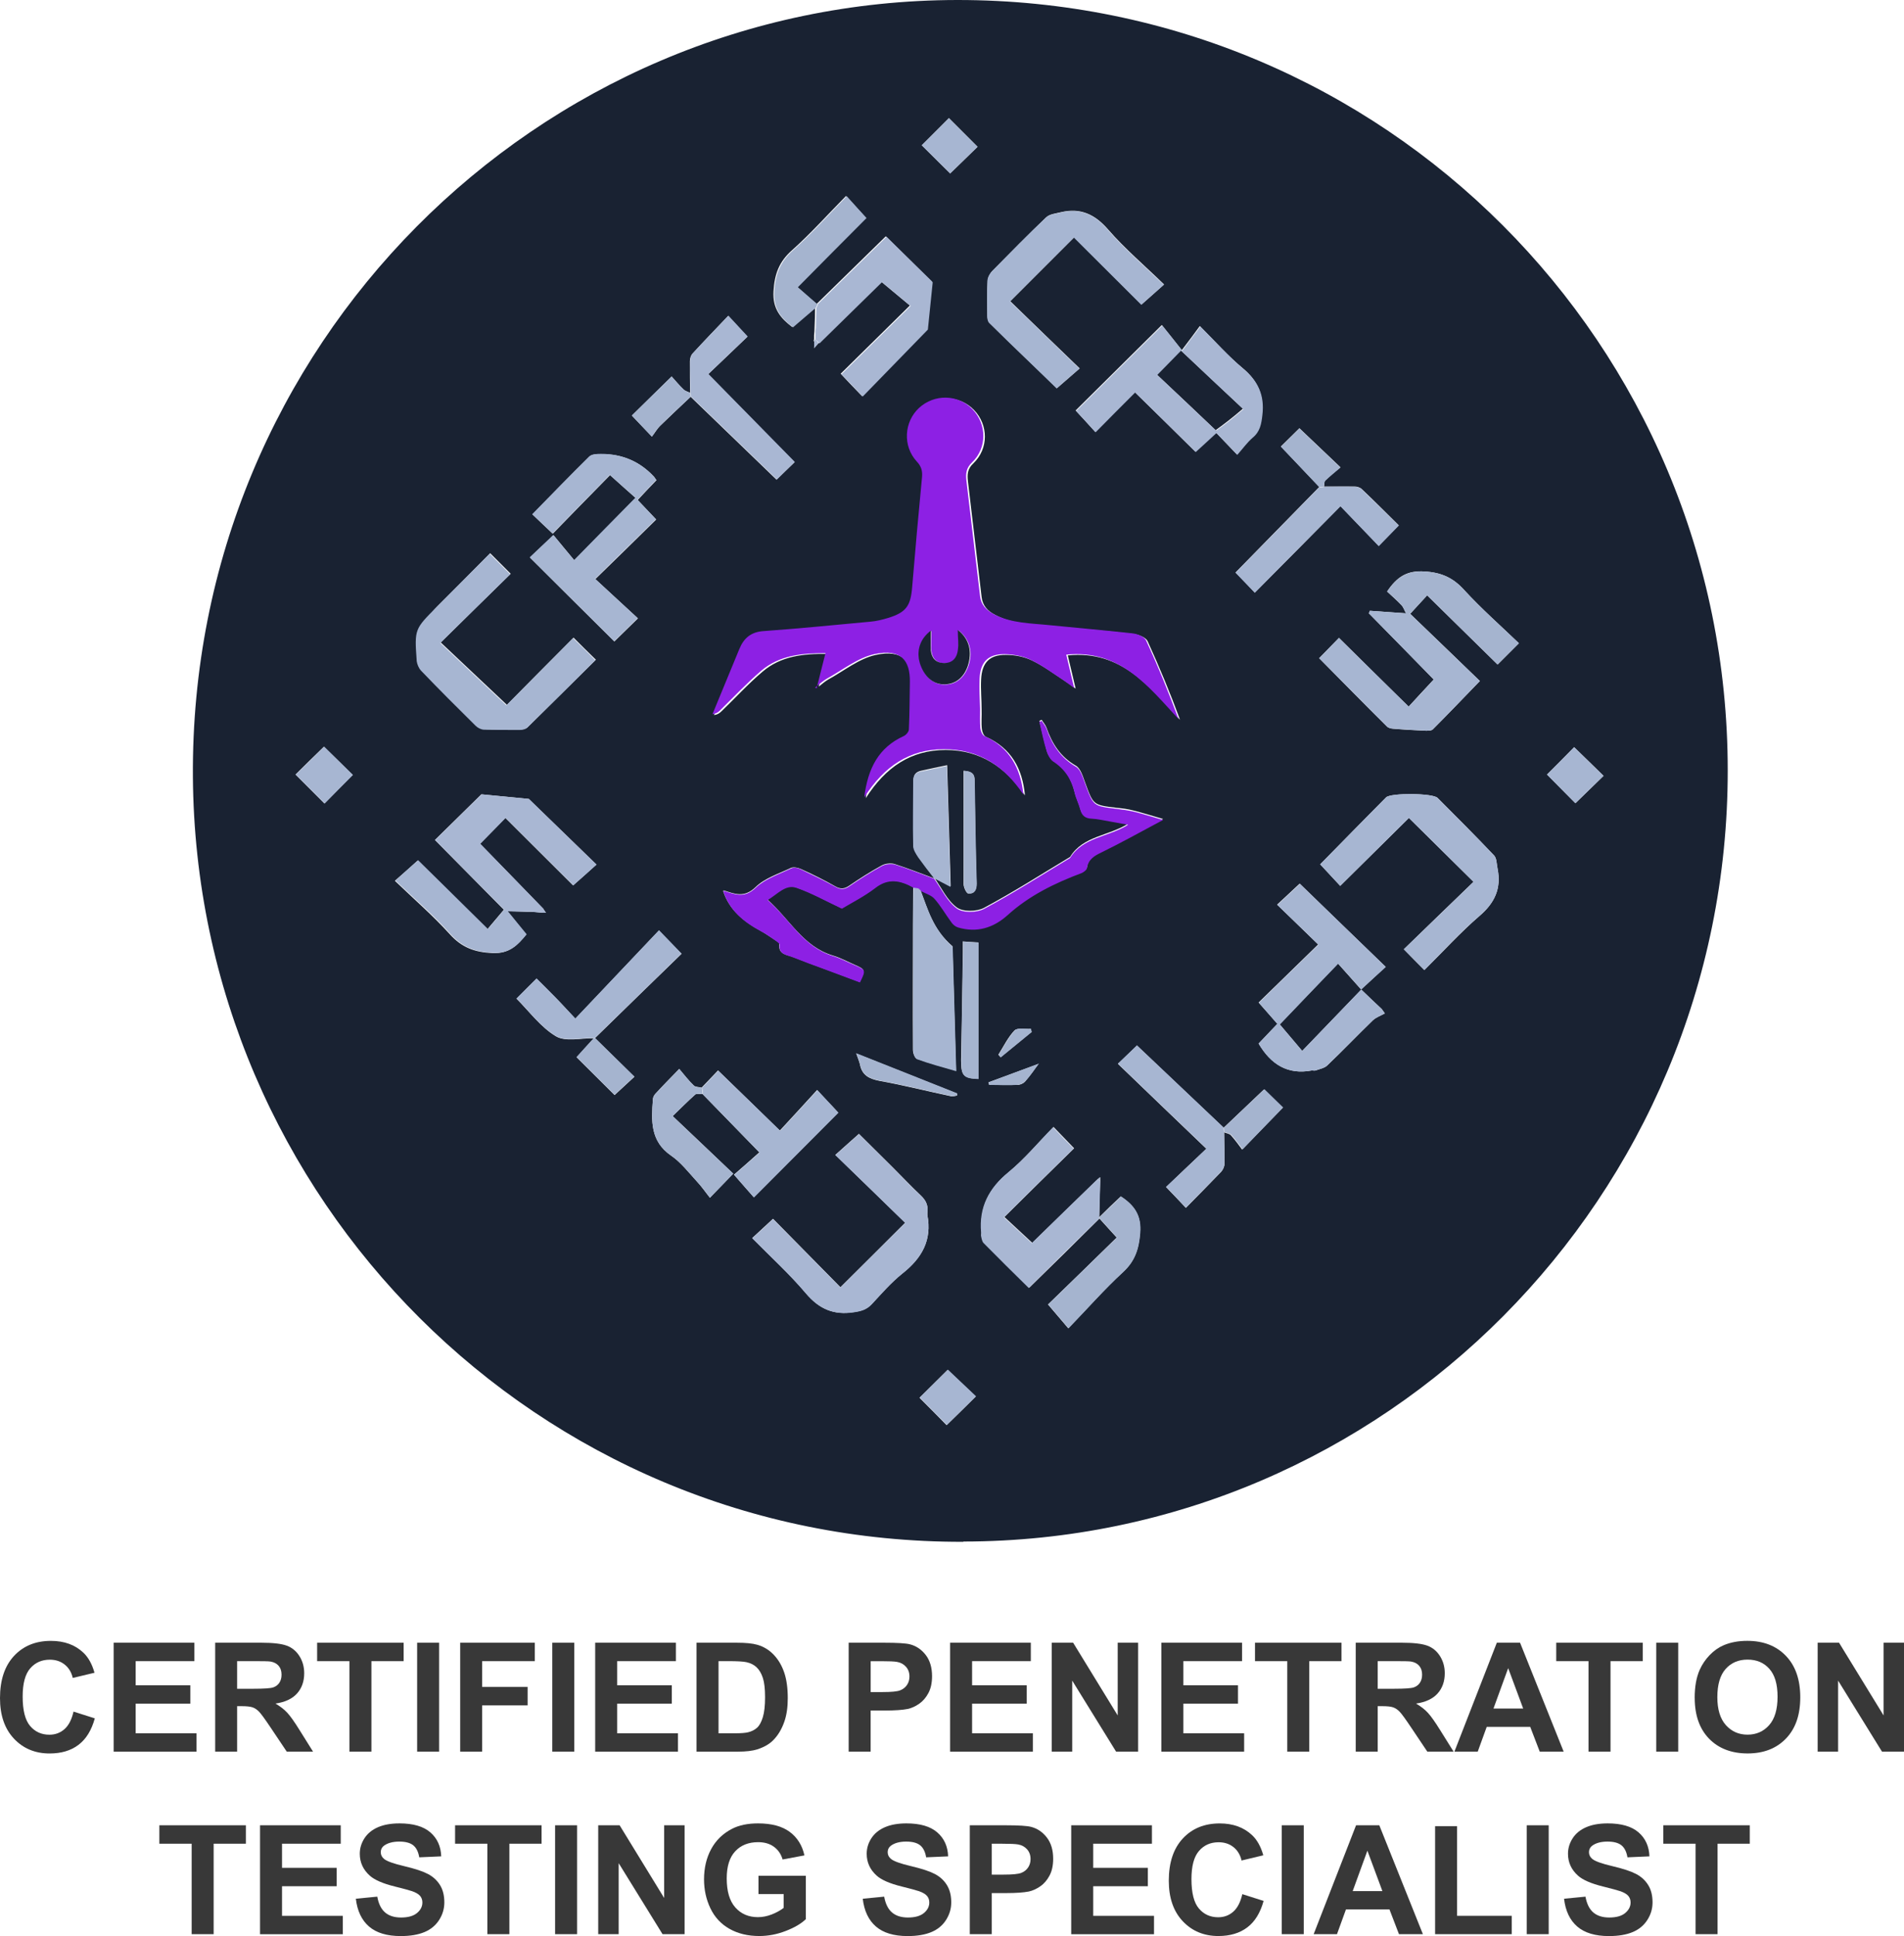 <?xml version="1.0" encoding="UTF-8"?>
<svg id="Layer_1" xmlns="http://www.w3.org/2000/svg" viewBox="0 0 751.26 763.62">
  <defs>
    <style>
      .cls-1 {
        fill: #8d20e4;
      }

      .cls-2 {
        fill: #a7b6d2;
      }

      .cls-3 {
        fill: #383838;
      }

      .cls-4 {
        fill: #a9b7d3;
      }

      .cls-5 {
        fill: #a5b4cf;
      }

      .cls-6 {
        fill: #192232;
      }
    </style>
  </defs>
  <g>
    <path class="cls-6" d="M380.11,608.1c-167.8.5-302.8-135.2-304-301.7C74.91,136.2,212.01.2,377.71,0c168.4-.1,304,135.6,304,303.9s-135.5,304-301.6,304.1v.1ZM321.31,134.6c0,.7,0,1.3-.1,2.7.9-1,1.4-1.5,1.8-2,8.6-8.3,17.1-16.7,24.7-24.2,3.8,3.2,7.3,6.1,11.3,9.4-9.5,9.4-18.6,18.3-27.3,26.9,2.7,2.9,5.3,5.6,8.4,8.8,8.6-8.8,17.2-17.6,25.7-26.4.7-6.2,1.3-12.4,1.9-18.6,0,0-.1-.2-.2-.3-6.1-6-12.1-11.9-18-17.7-9.2,9-18.2,17.8-27.3,26.7-2.5-2.1-4.9-4.3-7.7-6.7,9.4-9.5,18.5-18.6,27.1-27.3-2.6-2.9-5-5.6-7.8-8.6-7.2,7.3-13.9,14.8-21.3,21.4-5.1,4.5-6.9,9.4-7.3,16.2-.4,6.9,2.8,10.6,7.4,14.1,3.1-2.6,6-5.2,9-7.7,0,2.6-.1,5.2-.2,7.8,0,1-.1,2-.2,3.1v1.5c0,.3-.1.5-.2.8l.3.1ZM410.01,419.5c-6.7,2.5-13.3,5-20,7.4.1.3.2.7.3,1,3.7,0,7.4.1,11.1,0,1.1,0,2.5-.6,3.2-1.5,1.9-2.2,3.6-4.6,5.3-7v-.3.3l.1.1ZM272.41,155c-.9-.5-2-.7-2.7-1.4-1.8-1.7-3.4-3.7-4.7-5.1-5.6,5.5-10.7,10.5-15.7,15.4,2.4,2.5,4.8,5,7.9,8.3,1.2-1.5,2-3,3.2-4.2,4-3.9,8.1-7.7,12.1-11.5,11.3,10.9,22.6,21.8,33.9,32.7,1.9-1.9,4.4-4.3,7.1-6.9-11.2-11.4-22.2-22.6-34.1-34.7,5.6-5.3,10.8-10.3,15.5-14.8-2.4-2.6-4.7-5.1-7.6-8.2-4.8,5-9.5,9.9-14,14.8-.7.7-1.1,2-1.1,3.1,0,4.2,0,8.4.1,12.6l.1-.1ZM482.81,444.8c-11.4-10.8-22.8-21.6-34.2-32.4-1.6,1.5-4.1,3.9-7.5,7.2,11.4,11,22.8,21.9,34.9,33.5-5.9,5.5-11.1,10.5-15.9,15.1,2.7,2.8,5.1,5.3,7.8,8.2,4.6-4.7,9.3-9.4,13.9-14.2.7-.8,1.3-2,1.3-3,0-4.2,0-8.4-.1-12.6.9.4,2.1.5,2.7,1.2,1.6,1.8,3,3.7,4.4,5.6,5.8-6,10.8-11.1,16-16.5-2.3-2.2-4.8-4.7-7.4-7.2-5.5,5.2-10.7,10.2-16,15.2l.1-.1ZM520.51,192.1c-11,11.3-22.1,22.5-33,33.7,2.3,2.4,4.6,4.8,7.6,7.9,11.3-11.3,22.4-22.5,33.8-34.1,5.2,5.4,10.1,10.5,15.1,15.7,2.7-2.7,5.1-5.3,7.9-8.1-4.8-4.7-9.6-9.6-14.6-14.3-.6-.6-1.8-1-2.7-1h-12.2c.2-.8,0-1.9.5-2.4,1.8-1.8,3.8-3.4,6-5.2-5.8-5.5-10.9-10.4-16.2-15.4-2.1,2.1-4.7,4.6-7.3,7.2,5.2,5.4,10.1,10.7,15.1,15.9v.1ZM234.81,409.4c11.4-11.1,22.8-22.3,34.1-33.2-3.2-3.3-5.6-5.7-8.9-9.2-10.9,11.5-21.7,22.9-33,34.8-3.1-3.3-5.5-6-8-8.5-2.5-2.6-5.1-5.1-7.3-7.3-2.8,2.8-5.3,5.2-7.9,7.9,5,5,9.5,11.2,15.5,14.8,3.8,2.3,10,.7,15,.8-2.4,2.6-4.7,5.2-6.8,7.5,5.2,5.2,10.2,10.1,15,14.9,2.3-2.1,4.9-4.5,7.8-7.2-5.3-5.2-10.4-10.2-15.5-15.2v-.1ZM277.01,429c-1.1-.3-2.5-.2-3.2-.8-2-1.9-3.7-4.1-5.8-6.6-3.6,3.7-6.6,6.7-9.4,9.8-.6.6-1,1.5-1,2.3-.6,8.3-1.1,16.4,7.2,22.1,3.8,2.6,6.8,6.5,10,10,2,2.1,3.6,4.5,5.3,6.6,3.5-3.6,5.9-6.1,9.2-9.5-7.7-7.3-15.6-14.9-23.9-22.7,3.2-3.1,6-5.9,8.9-8.5.6-.5,1.9-.1,2.9-.2,7.3,7.5,14.5,14.9,22.4,23-3.7,3.3-7.1,6.3-10,8.8,3,3.4,5.6,6.4,7.8,8.9,11.3-11.3,22.4-22.4,33.3-33.4-2.4-2.5-5.1-5.4-8.3-8.9-5,5.5-9.9,10.8-14.7,16-8.5-8.3-16.4-15.9-24.4-23.7-2.2,2.3-4.3,4.5-6.4,6.7l.1.1ZM209.61,359.6c1.5.1,3,.2,4.5.4h1.3c-.4-.5-.7-1-1.1-1.6-8.3-8.6-16.7-17.2-24.9-25.6,3.3-3.4,6.5-6.6,10-10.2,9,8.9,18,18,26.7,26.6,3-2.6,5.8-5.1,9.2-8.2-9.1-8.8-17.9-17.4-26.7-25.9-6.2-.6-12.4-1.2-18.6-1.8-.2,0-.4.3-.6.5-5.9,5.8-11.8,11.6-17.8,17.5,9.3,9.4,18.2,18.4,27.2,27.5-2.1,2.5-4.2,5-6.5,7.7-9.5-9.4-18.6-18.4-27.5-27.1-2.8,2.5-5.5,5-9,8,7.5,7.2,15,13.7,21.7,21.1,4.8,5.3,9.9,7.1,16.9,7.4,6.6.3,9.9-3.2,13.2-7.3-2.6-3.2-5.1-6.2-7.5-9.2,2.6,0,5.2.1,7.7.2h1.8ZM433.81,480.6c2.1,2.3,4.2,4.7,6.8,7.5-9.3,9.1-18.5,18.1-27.1,26.4,2.7,3.2,5,5.9,8,9.4,7.4-7.7,14.1-15.3,21.6-22.2,4.7-4.3,6.2-9.1,6.7-15.3.6-6.9-2.2-11-7.6-14.5-2.9,2.7-5.7,5.4-8.5,8.2.1-4.9.2-9.8.4-14.6v-1.2c-.4.3-.8.7-1.2,1-8.7,8.4-17.3,16.9-25.6,24.9-3.6-3.3-6.9-6.4-11-10.2,9.3-9.2,18.4-18.2,27.5-27.1-2.6-2.7-5.1-5.3-8.1-8.4-6,6.1-11.3,12.5-17.7,17.8-7.7,6.3-11.6,13.8-10.7,23.7,0,.5-.2,1.1,0,1.5.2.9.4,2.1,1,2.7,5.8,5.9,11.7,11.7,17.8,17.7,9.3-9.1,18.6-18.2,27.8-27.4l-.1.1ZM554.71,241.9c-4.7-.3-9.5-.7-14.2-1-.1.3-.2.7-.4,1,8.7,8.8,17.4,17.7,25.6,26.1-3.4,3.6-6.5,7-9.9,10.7-9.2-9-18.3-18-27.5-27.1-2.4,2.5-5,5.1-7.8,8,8.9,9,17.7,18,26.7,26.9.6.6,1.6.8,2.4.9,4.3.4,8.7.6,13,.8,1,0,2.3,0,2.8-.6,6-6,11.9-12.2,18.5-19-9.1-8.8-18.3-17.7-27.5-26.5,2.2-2.4,4.4-4.8,6.7-7.3,9.5,9.3,18.6,18.3,27.8,27.3,2.5-2.5,5.1-5.1,8.4-8.4-7.3-7-14.8-13.6-21.5-20.9-4.4-4.9-9-7-15.7-7.4-7-.5-11,2.2-14.8,7.9,1.8,1.7,3.9,3.5,5.7,5.4.8.9,1.2,2.2,1.8,3.3l-.1-.1ZM368.51,346.4c-5.1-1.9-10.2-3.9-15.5-5.6-1.6-.5-3.8-.2-5.2.6-4.4,2.4-8.6,5.1-12.7,7.9-1.9,1.3-3.4,1.5-5.5.3-4.4-2.5-9-4.8-13.7-6.9-1.1-.5-2.8-.8-3.8-.4-4.8,2.3-10.3,4-14,7.6-4.4,4.3-8.2,2.7-12.5,1.3-.1,0-.3.3-.3.2,2.5,7.6,8.2,12.1,14.8,15.7,2,1.1,3.9,2.5,5.8,3.7.6.4,1.7,1,1.6,1.5-.5,4.2,2.9,4.2,5.3,5.1,4,1.6,8.1,3.1,12.2,4.6,4.8,1.8,9.5,3.5,14.2,5.3,2.3-4.8,2.3-4.9-2-6.8-2.8-1.2-5.5-2.7-8.5-3.6-11.8-3.5-17.1-14.3-25.9-22.1,4-2.5,7.1-6.3,11.4-4.8,5.9,2,11.5,5.2,17.9,8.2,3.8-2.3,8.8-4.8,13.1-8.1,5.3-4.1,10.1-3,15.1-.2,0,5-.1,10-.1,15,0,16.4-.1,32.7,0,49.1,0,1.3.7,3.3,1.6,3.6,4.9,1.7,9.9,3.1,15.4,4.7-.5-17.3-1-34.1-1.4-49.1-7.8-6.7-9.8-14.8-12.7-22.3,1.9,1,4.3,1.6,5.6,3.2,2.5,2.8,4.4,6.2,6.7,9.3.6.8,1.6,1.7,2.6,2,7.4,2.2,13.9.2,19.5-4.8,8.6-7.7,18.7-12.7,29.4-16.7.8-.3,1.9-1.2,2-2,.5-3.4,3-4.8,5.7-6.1,3.7-1.8,7.3-3.7,10.9-5.6,4.2-2.2,8.4-4.5,13.4-7.2-4.5-1.3-8-2.4-11.6-3.3-2.2-.6-4.5-.9-6.8-1.1-9.2-1.1-9.1-1.1-12.3-9.8-.9-2.4-1.8-5.7-3.7-6.8-6.1-3.5-9.4-8.7-11.6-15-.4-1.1-1.3-2.1-1.9-3.1l-.9.4c1,3.9,1.8,7.8,2.9,11.7.4,1.5,1.4,3.2,2.6,4,4.6,2.9,7.1,7.1,8.4,12.3.5,2.2,1.6,4.3,2.2,6.5.6,2.4,1.9,3.6,4.5,3.7,2.4.1,4.8.7,7.2,1.1,2.2.4,4.5.8,7.2,1.3-7.9,4.9-17.8,4.8-22.9,13.1-11.3,6.8-22.4,13.9-34,20.1-2.9,1.5-8.3,1.6-10.7-.2-3.8-2.8-6-7.7-8.9-11.8,2,1.1,4,2.1,6.5,3.4-.5-16.2-.9-31.6-1.4-47.7-3.9.8-7.1,1.5-10.3,2.2-2.2.5-3,1.7-3,4,.1,8.4-.1,16.9,0,25.3,0,1.5,1.1,3.2,2,4.6,1.9,2.8,4.1,5.5,6.2,8.2l-.1.3ZM322.21,271.5c2-1.6,3.2-2.7,4.6-3.5,6.2-3.4,12.2-8.3,18.8-9.7,10.6-2.3,14.1,2.6,14,10.9-.1,6.3-.1,12.5-.4,18.8,0,.9-1.1,2.2-2,2.6-9.9,4.5-14.2,12.7-15.6,24.2,7.8-12.2,17.8-19,31.5-19s23.7,6.8,31.3,17.9c-1-10.6-5.4-18.6-15.4-23.1-.9-.4-1.5-2-1.6-3.1-.3-2.5,0-5.1-.1-7.6,0-4-.4-7.9-.2-11.9.3-6.6,3.3-9.8,9.8-9.7,3.5,0,7.2.7,10.3,2.2,4.6,2.2,8.7,5.3,13,8.1,1.1.7,2.2,1.5,4.2,3-1.2-5-2.1-8.9-3.1-13.1,21.2-2.1,32.2,12.3,44.3,25.4-3.9-10.6-8.2-20.9-12.8-31-.7-1.5-3.5-2.6-5.4-2.8-10.8-1.3-21.6-2.1-32.4-3.2-7.6-.8-15.4-.6-22.4-4.4-2.9-1.5-4.9-3.6-5.3-7-1.8-15.2-3.6-30.5-5.4-45.7-.3-2.7-.2-4.9,2.2-7.1,6-5.8,5.9-15.1.2-21-5.7-5.9-15-6.1-21.1-.5-6,5.5-6.5,15-.9,21.1,1.8,1.9,2.3,3.7,2.1,6.1-1.3,14.5-2.7,29-3.9,43.5-.6,7.3-2.4,9.8-9.4,12.1-2.3.7-4.7,1.3-7.1,1.5-14,1.3-28,2.7-42,3.7-5.1.4-7.9,2.7-9.7,7.1-3.5,8.6-7.1,17.1-10.6,25.7,1.3-.1,2.2-.7,3-1.5,5.4-5.2,10.5-10.8,16.3-15.7,7.1-6,15.8-7,25.3-6.9-1.2,4.7-2.2,8.8-3.5,13.9l-.6-.3ZM250.81,196.4c-8,8.1-15.6,15.9-24.2,24.6-2.9-3.5-5.8-7-8.2-9.9-3.5,3.3-6.4,6-9.3,8.8,11,11,22.1,22,33.3,33.1,2.8-2.7,5.7-5.6,9.3-9.1-5.4-5-10.7-9.9-16.8-15.5,8.3-8.1,16.1-15.7,24-23.5-2.5-2.6-4.8-5.1-7.3-7.7,2.6-2.8,5-5.3,7.4-7.8-.5-.7-.7-1-.9-1.3-5.6-6.07-12.57-9.07-20.9-9-1.6,0-3.7,0-4.6,1-7.6,7.4-14.9,15.1-22.5,22.8,2.4,2.3,5,4.8,8,7.6,7.6-7.8,15.2-15.6,22.6-23.1,3.7,3.3,7,6.3,10.2,9.1l-.1-.1ZM416.91,153.2c2.6-2.3,5.5-4.7,9.1-7.9-9.4-9.1-18.6-17.9-27.4-26.5,8.5-8.5,16.7-16.7,25.2-25.2,8.9,8.9,18,17.9,26.6,26.5,2.8-2.5,5.5-4.9,8.9-7.9-7.6-7.4-15.4-14-22.1-21.7-5.3-6.1-11-8.6-18.6-6.8-2,.5-4.4.7-5.8,2-7.2,6.9-14.2,14-21.2,21.1-1,1-1.8,2.6-1.9,3.9-.3,4.6-.2,9.2-.1,13.8,0,.9.2,2.2.8,2.8,8.9,8.8,17.9,17.4,26.6,25.8l-.1.1ZM447.91,154.8c8.4,8.2,16.2,15.9,23.7,23.3,2.6-2.4,5.2-4.8,8.6-7.9-8.1-7.7-16-15.2-23.8-22.5,3.7-3.8,6.9-7,9.4-9.6,7.9,7.4,15.9,14.9,24.6,23.1-2.1,1.8-3.9,3.3-5.7,4.7s-3.7,2.8-5.5,4.1c3.4,3.5,5.8,6.1,8.8,9.2,2.2-2.4,3.9-4.9,6.1-6.8,2.9-2.5,3.4-5.4,3.8-9,.8-7.7-1.7-13.3-7.6-18.2-5.8-4.8-10.8-10.5-16.9-16.6-2.2,3-4.2,5.7-7.1,9.5-3.3-4.2-5.8-7.3-7.9-9.9-11.8,11.7-23,22.8-34,33.7,2.4,2.6,5.1,5.5,7.7,8.4,5.2-5.2,10.2-10.3,15.6-15.7l.2.2ZM193.21,218.4c-6.9,7-13.8,13.9-20.6,20.7q-8.8,8.8-8,21.2c0,1.4.7,3,1.7,4,7.1,7.4,14.3,14.6,21.6,21.8.8.8,2.2,1.5,3.3,1.5,4.7.2,9.5.2,14.2.1.9,0,2.2-.3,2.8-.9,8.9-8.8,17.8-17.6,26.9-26.6-3-2.9-5.7-5.6-8.8-8.7-9.1,9.1-18.1,18.2-26.3,26.5-8.7-8.2-17.1-16.1-26.1-24.6,9.4-9.3,18.5-18.2,27.6-27.1l-8.1-8.1-.2.2ZM562.01,382.6c7.3-7.2,14.1-14.7,21.7-21.3,6.1-5.2,8.7-10.9,7.2-18.6-.4-1.8-.3-4.2-1.4-5.3-7.3-7.7-14.8-15.2-22.3-22.7-1.9-1.9-18.5-2-20.3-.2-8.7,8.8-17.4,17.6-26,26.4,2.5,2.7,5,5.4,7.9,8.5,9.3-9.2,18.4-18.2,27.1-26.8,8.6,8.5,16.8,16.6,25.5,25.2-9.1,8.8-18.4,17.7-27.5,26.6,2.9,3,5.4,5.5,8.1,8.2h0ZM357.11,482.3c-8.6,8.6-16.8,16.8-25.5,25.4-8.8-8.9-17.8-18.1-26.6-27-2.8,2.6-5.4,5-8.2,7.6,7.2,7.3,14.7,14.1,21.2,21.8,5.2,6.2,11,8.7,18.9,7.4,2.8-.4,5-1,7-3.1,3.9-4.2,7.7-8.6,12.2-12.2,7.6-6,11.7-13.1,9.8-23v-.8c.4-2.7-.4-4.8-2.5-6.8-3.8-3.6-7.4-7.4-11.1-11.1-4.6-4.6-9.2-9.1-13.4-13.3-3,2.7-5.9,5.2-9.3,8.3,9.5,9.2,18.6,18.1,27.5,26.7v.1ZM504.01,356.9c5.3,5.1,10.4,10.1,16.1,15.6-8.2,8-16,15.6-23.5,22.9,2.6,3,5,5.6,7.9,9,7.9-8.2,15.4-16.1,23.4-24.4,3.4,3.8,6.4,7.2,9.1,10.2,3.5-3.2,6.5-5.9,9.7-8.9-11.5-11.1-22.9-22.1-33.9-32.8-2.5,2.3-5.4,5.1-8.9,8.3l.1.1ZM496.61,411.6c4.9,8.2,11.5,12.4,21,10.6.5,0,1.1.1,1.5,0,1.6-.6,3.5-.9,4.6-2,6.1-5.8,11.9-11.9,18-17.8,1.3-1.2,3.1-1.8,4.7-2.7-.4-.6-.8-1.1-1.2-1.7-2.5-2.3-5-4.7-8.1-7.7-7.6,7.9-15.2,15.8-23.3,24.2-3.3-3.9-6.3-7.4-9.4-11.1-3.1,3.3-5.5,5.7-7.8,8.2ZM379.91,371.4v4.2c-.2,14.2-.4,28.4-.7,42.5,0,6.1.9,7.2,6.8,7.4v-53.8c-2.3-.1-3.9-.2-6.2-.4l.1.1ZM610.41,305.5c3.9,3.9,7.7,7.8,11.2,11.3,3.5-3.4,7.3-7.1,11.1-10.8-3.8-3.8-7.7-7.5-11.6-11.3-3.5,3.6-7.3,7.4-10.7,10.8ZM139.21,305.7c-4-4-7.8-7.7-11.4-11.2-3.7,3.6-7.6,7.4-11.2,11,3.7,3.7,7.6,7.6,11.4,11.4,3.5-3.6,7.3-7.3,11.1-11.2h.1ZM374.01,540.2c-3.7,3.7-7.6,7.5-11.2,11.1,3.5,3.5,7.2,7.2,10.7,10.8,3.7-3.6,7.6-7.4,11.5-11.3-3.7-3.5-7.6-7.2-11.1-10.5l.1-.1ZM363.71,57.3c4,4,7.9,7.8,11.2,11.1,3.4-3.3,7.2-7,10.8-10.5-3.7-3.7-7.5-7.5-11.3-11.3-3.6,3.6-7.3,7.3-10.7,10.7ZM380.21,304v44.7c0,1.3,1.1,3.6,1.8,3.7,2.4.2,3.3-1.3,3.3-3.9-.4-13.5-.6-27.1-.8-40.6,0-2.3-.7-3.7-4.4-3.9h.1ZM337.81,415.4c.7,2,1.2,3.2,1.5,4.4.8,4.3,3.6,5.7,7.7,6.5,9.5,1.7,18.9,4.1,28.4,6.1.7.1,1.5-.2,2.2-.3v-.8c-13-5.1-26-10.3-39.8-15.8v-.1ZM407.01,407.1c-.1-.4-.2-.9-.3-1.3-2.2.2-5.2-.5-6.4.6-2.6,2.7-4.3,6.3-6.4,9.6.3.3.6.7.9,1,4-3.3,8.1-6.6,12.1-9.9h.1Z"/>
    <path class="cls-1" d="M322.21,271.5c1.3-5.1,2.3-9.3,3.5-13.9-9.4,0-18.2.9-25.3,6.9-5.7,4.9-10.9,10.4-16.3,15.7-.8.8-1.7,1.3-3,1.5,3.5-8.6,7.1-17.1,10.6-25.7,1.8-4.4,4.7-6.8,9.7-7.1,14-1,28-2.4,42-3.7,2.4-.2,4.8-.8,7.1-1.5,7.1-2.2,8.8-4.8,9.4-12.1,1.2-14.5,2.5-29,3.9-43.5.2-2.4-.3-4.2-2.1-6.1-5.6-6.1-5-15.6.9-21.1,6.1-5.6,15.4-5.4,21.1.5s5.8,15.3-.2,21c-2.3,2.2-2.5,4.4-2.2,7.1,1.8,15.2,3.6,30.4,5.4,45.7.4,3.4,2.5,5.4,5.3,7,7,3.7,14.8,3.6,22.4,4.4,10.8,1.1,21.6,2,32.4,3.2,1.9.2,4.7,1.3,5.4,2.8,4.7,10.1,8.9,20.5,12.8,31-12.1-13.1-23.1-27.5-44.3-25.4,1,4.2,1.9,8.1,3.1,13.1-2-1.4-3.1-2.2-4.2-3-4.3-2.8-8.4-5.9-13-8.1-3.1-1.5-6.8-2.1-10.3-2.2-6.5,0-9.5,3.1-9.8,9.7-.2,4,.1,7.9.2,11.9,0,2.5-.1,5.1.1,7.6.1,1.1.8,2.7,1.6,3.1,9.9,4.5,14.3,12.6,15.4,23.1-7.5-11.2-17.5-17.9-31.3-17.9s-23.7,6.8-31.5,19c1.4-11.5,5.7-19.7,15.6-24.2.9-.4,2-1.7,2-2.6.3-6.3.3-12.5.4-18.8.1-8.3-3.4-13.2-14-10.9-6.7,1.5-12.6,6.3-18.8,9.7-1.4.8-2.6,1.9-4.6,3.5l.6.3ZM378.11,248.6c0,2.8.3,5.5,0,8.1-.4,2.8-2,5-5.3,4.9-3.3,0-5-2-5.3-4.9-.3-2.6,0-5.2,0-7.9-4.3,3.1-5.9,8-4.3,13.1,1.6,4.9,5,8,9.1,8.1,4.6.2,8-2.4,9.7-7.1,2-5.5.7-10.7-3.7-14.2l-.2-.1Z"/>
    <path class="cls-1" d="M360.41,350.1c-5.1-2.8-9.9-3.9-15.1.2-4.3,3.3-9.3,5.8-13.1,8.1-6.4-3-11.9-6.1-17.9-8.2-4.3-1.5-7.3,2.3-11.4,4.8,8.8,7.7,14.1,18.6,25.9,22.1,2.9.9,5.6,2.4,8.5,3.6,4.3,1.9,4.4,1.9,2,6.8-4.7-1.8-9.5-3.5-14.2-5.3-4.1-1.5-8.2-3-12.2-4.6-2.4-1-5.8-1-5.3-5.1,0-.4-1-1-1.6-1.5-1.9-1.3-3.8-2.7-5.8-3.7-6.7-3.6-12.3-8.1-14.8-15.7,0,0,.2-.3.3-.2,4.4,1.4,8.1,3,12.5-1.3,3.7-3.5,9.2-5.3,14-7.6,1-.5,2.7-.2,3.8.4,4.6,2.2,9.2,4.4,13.7,6.9,2.1,1.2,3.6,1,5.5-.3,4.1-2.8,8.3-5.5,12.7-7.9,1.4-.8,3.7-1,5.2-.6,5.2,1.6,10.3,3.7,15.5,5.6h0c2.9,4,5.1,8.9,8.9,11.7,2.4,1.8,7.9,1.7,10.7.2,11.6-6.2,22.7-13.3,34-20.1,5.1-8.3,15.1-8.2,22.9-13.1-2.7-.5-4.9-.9-7.2-1.3-2.4-.4-4.8-1-7.2-1.1-2.6-.1-3.9-1.3-4.5-3.7-.6-2.2-1.7-4.3-2.2-6.5-1.2-5.2-3.8-9.3-8.4-12.3-1.2-.8-2.1-2.5-2.6-4-1.2-3.8-2-7.8-2.9-11.7l.9-.4c.6,1,1.5,2,1.9,3.1,2.2,6.3,5.6,11.5,11.6,15,1.9,1.1,2.8,4.4,3.7,6.8,3.2,8.7,3.1,8.7,12.3,9.8,2.3.3,4.6.6,6.8,1.1,3.6.9,7.1,2,11.6,3.3-5,2.7-9.1,4.9-13.4,7.2-3.6,1.9-7.2,3.8-10.9,5.6-2.7,1.3-5.2,2.7-5.7,6.1-.1.8-1.2,1.6-2,2-10.7,4-20.8,8.9-29.4,16.7-5.6,5-12.1,7-19.5,4.8-1-.3-2-1.1-2.6-2-2.3-3.1-4.2-6.5-6.7-9.3-1.3-1.5-3.7-2.1-5.6-3.2h0c-.3-.2-.5-.4-.8-.7l-2-.3.1-.2Z"/>
    <path class="cls-2" d="M250.81,196.4c-3.2-2.8-6.5-5.8-10.2-9.1-7.3,7.5-15,15.4-22.6,23.1-2.9-2.8-5.5-5.2-8-7.6,7.6-7.8,15-15.4,22.5-22.8,1-.9,3.1-1,4.6-1,8.33,0,15.3,3,20.9,9,.3.3.4.6.9,1.3-2.4,2.5-4.8,5.1-7.4,7.8,2.4,2.6,4.8,5,7.3,7.7-7.9,7.7-15.7,15.4-24,23.5,6,5.6,11.4,10.5,16.8,15.5-3.6,3.6-6.5,6.4-9.3,9.1-11.1-11.1-22.2-22.1-33.3-33.1,2.9-2.8,5.9-5.5,9.3-8.8,2.4,2.9,5.3,6.5,8.2,9.9,8.5-8.7,16.2-16.5,24.2-24.6l.1.1Z"/>
    <path class="cls-2" d="M416.91,153.2c-8.6-8.4-17.7-17-26.6-25.8-.6-.6-.8-1.8-.8-2.8,0-4.6-.1-9.2.1-13.8,0-1.3.9-2.9,1.9-3.9,7-7.1,14-14.3,21.2-21.1,1.4-1.3,3.8-1.5,5.8-2,7.7-1.8,13.4.7,18.6,6.8,6.7,7.7,14.5,14.4,22.1,21.7-3.3,3-6.1,5.4-8.9,7.9-8.6-8.6-17.7-17.6-26.6-26.5-8.5,8.5-16.7,16.7-25.2,25.2,8.9,8.5,18,17.4,27.4,26.5-3.6,3.1-6.5,5.6-9.1,7.9l.1-.1Z"/>
    <path class="cls-4" d="M447.91,154.8c-5.4,5.4-10.4,10.4-15.6,15.7-2.6-2.9-5.3-5.8-7.7-8.4,11-10.9,22.2-22,34-33.7,2,2.5,4.5,5.7,7.9,9.9,2.8-3.8,4.9-6.6,7.1-9.5,6.1,6.1,11.2,11.8,16.9,16.6,5.9,4.9,8.5,10.5,7.6,18.2-.4,3.6-.9,6.6-3.8,9-2.2,1.9-3.9,4.3-6.1,6.8-3-3.1-5.4-5.7-8.8-9.2,1.8-1.3,3.7-2.7,5.5-4.1,1.8-1.4,3.5-2.9,5.7-4.7-8.7-8.1-16.7-15.6-24.6-23.1-2.5,2.6-5.7,5.8-9.4,9.6,7.7,7.3,15.7,14.8,23.8,22.5-3.4,3.1-5.9,5.5-8.6,7.9-7.5-7.4-15.3-15.1-23.7-23.3l-.2-.2Z"/>
    <path class="cls-2" d="M193.21,218.4l8.1,8.1c-9.1,8.9-18.2,17.9-27.6,27.1,9,8.5,17.4,16.4,26.1,24.6,8.2-8.2,17.2-17.3,26.3-26.5,3.2,3.1,5.9,5.7,8.8,8.7-9,9-17.9,17.8-26.9,26.6-.6.6-1.8.9-2.8.9-4.7,0-9.5,0-14.2-.1-1.1,0-2.5-.7-3.3-1.5-7.3-7.2-14.5-14.4-21.6-21.8-.9-1-1.6-2.6-1.7-4-.9-12.4-.8-12.4,8-21.2,6.9-6.9,13.7-13.8,20.6-20.7l.2-.2Z"/>
    <path class="cls-2" d="M562.01,382.6c-2.7-2.7-5.2-5.3-8.1-8.2,9.2-8.8,18.4-17.8,27.5-26.6-8.8-8.7-16.9-16.7-25.5-25.2-8.7,8.6-17.8,17.6-27.1,26.8-2.8-3-5.4-5.8-7.9-8.5,8.6-8.7,17.2-17.6,26-26.4,1.9-1.9,18.5-1.7,20.3.2,7.5,7.5,15,15,22.3,22.7,1.1,1.2,1,3.5,1.4,5.3,1.5,7.7-1.1,13.4-7.2,18.6-7.7,6.5-14.5,14.1-21.7,21.3h0Z"/>
    <path class="cls-4" d="M357.11,482.3c-8.9-8.7-18.1-17.6-27.5-26.7,3.4-3.1,6.3-5.6,9.3-8.3,4.2,4.2,8.8,8.7,13.4,13.3,3.7,3.7,7.3,7.6,11.1,11.1,2.1,1.9,2.9,4.1,2.5,6.8v.8c1.9,9.9-2.2,17-9.8,23-4.5,3.6-8.3,8-12.2,12.2-2,2.1-4.2,2.7-7,3.1-7.9,1.2-13.7-1.3-18.9-7.4-6.5-7.7-14-14.5-21.2-21.8,2.9-2.6,5.5-5,8.2-7.6,8.8,8.9,17.8,18.1,26.6,27,8.7-8.7,16.9-16.9,25.5-25.4v-.1Z"/>
    <path class="cls-2" d="M556.41,242.1c9.2,8.9,18.4,17.8,27.5,26.5-6.6,6.8-12.5,13-18.5,19-.6.6-1.9.6-2.8.6-4.3-.2-8.7-.5-13-.8-.8,0-1.9-.3-2.4-.9-8.9-8.9-17.8-17.9-26.7-26.9,2.8-2.9,5.4-5.5,7.8-8,9.2,9.1,18.4,18.1,27.5,27.1,3.5-3.7,6.6-7,9.9-10.7-8.2-8.4-16.9-17.2-25.6-26.1.1-.3.2-.7.4-1,4.7.3,9.5.7,14.2,1,.5,0,1.1,0,1.6.1l.1.1Z"/>
    <path class="cls-4" d="M434.11,465.5c-.1,4.9-.2,9.8-.4,14.6v.5c-9.3,9.1-18.6,18.2-27.8,27.4-6.1-6-12-11.8-17.8-17.7-.6-.6-.8-1.8-1-2.7-.1-.5.1-1,0-1.5-.9-9.9,3-17.4,10.7-23.7,6.4-5.2,11.7-11.7,17.7-17.8,3,3.1,5.5,5.8,8.1,8.4-9.1,8.9-18.2,17.9-27.5,27.1,4.1,3.8,7.4,6.9,11,10.2,8.3-8.1,16.9-16.5,25.6-24.9.4,0,.9.1,1.3.2l.1-.1Z"/>
    <path class="cls-4" d="M322.51,120.1c9-8.8,18.1-17.7,27.3-26.7,5.8,5.7,11.9,11.7,18,17.7,0,0,.2.2.2.3-.6,6.2-1.3,12.4-1.9,18.6-8.6,8.8-17.1,17.6-25.7,26.4-3.1-3.2-5.7-6-8.4-8.8,8.7-8.6,17.8-17.5,27.3-26.9-4-3.3-7.5-6.2-11.3-9.4-7.6,7.5-16.2,15.8-24.7,24.2-.2-.3-.4-.5-.6-.8-.3-.3-.6-.5-1-.8v-1.5c0-1,.1-2,.2-3.1,0-2.6.1-5.2.2-7.8.2-.4.4-.9.6-1.3l-.2-.1Z"/>
    <path class="cls-4" d="M214.11,360c-1.5-.1-3-.2-4.5-.4h-1.6c-2.6,0-5.2-.1-7.7-.2-.5-.2-.9-.4-1.4-.6-9-9-17.9-18.1-27.2-27.5,6-5.9,11.9-11.7,17.8-17.5.2-.2.4-.5.6-.5,6.2.6,12.4,1.2,18.6,1.8,8.8,8.5,17.6,17.1,26.7,25.9-3.5,3.1-6.3,5.6-9.2,8.2-8.6-8.6-17.7-17.6-26.7-26.6-3.5,3.6-6.7,6.8-10,10.2,8.2,8.4,16.5,17,24.9,25.6,0,.5-.1,1.1-.2,1.6h-.1Z"/>
    <path class="cls-2" d="M504.01,356.9c3.5-3.2,6.4-6,8.9-8.3,11.1,10.7,22.4,21.7,33.9,32.8-3.3,3-6.3,5.7-9.7,8.9-2.7-3.1-5.8-6.5-9.1-10.2-8,8.3-15.6,16.2-23.4,24.4-3-3.4-5.3-6-7.9-9,7.5-7.3,15.3-15,23.5-22.9-5.6-5.5-10.8-10.5-16.1-15.6l-.1-.1Z"/>
    <path class="cls-2" d="M277.01,429c2.1-2.2,4.2-4.4,6.4-6.7,8.1,7.8,15.9,15.4,24.4,23.7,4.8-5.2,9.6-10.5,14.7-16,3.3,3.5,6,6.3,8.3,8.9-10.9,10.9-22,22.1-33.3,33.4-2.2-2.5-4.9-5.5-7.8-8.9,2.8-2.5,6.2-5.5,10-8.8-7.9-8.1-15.2-15.6-22.4-23,0-.8-.1-1.7-.2-2.5l-.1-.1Z"/>
    <path class="cls-2" d="M360.41,350.1c.7.1,1.3.2,2,.3.3.2.5.4.8.7h0c2.9,7.5,4.9,15.6,12.7,22.3.4,15,.9,31.8,1.4,49.1-5.5-1.6-10.5-2.9-15.4-4.7-.9-.3-1.6-2.4-1.6-3.6v-49.1c0-5,0-10,.1-15h0Z"/>
    <path class="cls-2" d="M234.31,409.4c-5.1-.1-11.2,1.5-15-.8-6.1-3.6-10.5-9.8-15.5-14.8,2.7-2.7,5.1-5.1,7.9-7.9,2.2,2.2,4.8,4.7,7.3,7.3,2.5,2.6,4.9,5.2,8,8.5,11.3-11.9,22.1-23.3,33-34.8,3.4,3.5,5.8,5.9,8.9,9.2-11.3,11-22.7,22.1-34.1,33.2h-.5v.1Z"/>
    <path class="cls-2" d="M522.41,192c4.1,0,8.2-.2,12.2,0,.9,0,2.1.4,2.7,1,5,4.8,9.8,9.6,14.6,14.3-2.8,2.9-5.3,5.4-7.9,8.1-5-5.2-9.9-10.3-15.1-15.7-11.5,11.6-22.6,22.7-33.8,34.1-3-3.1-5.3-5.6-7.6-7.9,11-11.2,22-22.5,33-33.7.6,0,1.3,0,1.9-.1v-.1Z"/>
    <path class="cls-2" d="M483.01,446.5c0,4.2.2,8.4.1,12.6,0,1-.6,2.2-1.3,3-4.6,4.8-9.3,9.5-13.9,14.2-2.7-2.8-5.1-5.4-7.8-8.2,4.8-4.5,10.1-9.5,15.9-15.1-12.1-11.6-23.5-22.5-34.9-33.5,3.4-3.3,6-5.7,7.5-7.2,11.4,10.8,22.8,21.6,34.2,32.4,0,.6,0,1.1.1,1.7l.1.1Z"/>
    <path class="cls-4" d="M272.41,155c0-4.2-.2-8.4-.1-12.6,0-1,.4-2.3,1.1-3.1,4.6-5,9.3-9.8,14-14.8,2.9,3.1,5.2,5.6,7.6,8.2-4.7,4.5-10,9.5-15.5,14.8,11.9,12.1,22.9,23.3,34.1,34.7-2.7,2.6-5.2,5.1-7.1,6.9-11.3-10.9-22.6-21.8-33.9-32.7,0-.5,0-1-.1-1.5l-.1.1Z"/>
    <path class="cls-5" d="M556.41,242.1c-.5,0-1.1,0-1.6-.1-.6-1.1-1-2.4-1.8-3.3-1.8-1.9-3.8-3.7-5.7-5.4,3.8-5.6,7.8-8.3,14.8-7.9,6.7.4,11.3,2.5,15.7,7.4,6.7,7.3,14.2,13.9,21.5,20.9-3.3,3.3-5.9,5.9-8.4,8.4-9.2-9-18.3-18-27.8-27.3-2.3,2.5-4.5,4.9-6.7,7.3Z"/>
    <path class="cls-5" d="M322.51,120.1c-.2.4-.4.9-.6,1.3-3,2.5-5.9,5.1-9,7.7-4.6-3.5-7.8-7.2-7.4-14.1.4-6.7,2.2-11.6,7.3-16.2,7.4-6.6,14.1-14.1,21.3-21.4,2.8,3.1,5.2,5.8,7.8,8.6-8.7,8.7-17.7,17.8-27.1,27.3,2.8,2.4,5.3,4.6,7.7,6.7v.1Z"/>
    <path class="cls-5" d="M433.81,480.6v-.5c2.8-2.7,5.7-5.4,8.5-8.2,5.4,3.5,8.2,7.6,7.6,14.5-.5,6.2-2,10.9-6.7,15.3-7.5,6.9-14.2,14.6-21.6,22.2-3-3.5-5.3-6.3-8-9.4,8.6-8.3,17.7-17.3,27.1-26.4-2.6-2.9-4.7-5.2-6.8-7.5h-.1Z"/>
    <path class="cls-2" d="M198.91,358.7c.5.2.9.4,1.4.6,2.4,3,4.9,6,7.5,9.2-3.4,4.1-6.6,7.6-13.2,7.3-7-.3-12.1-2.1-16.9-7.4-6.6-7.4-14.2-13.9-21.7-21.1,3.4-3.1,6.1-5.5,9-8,8.8,8.7,18,17.7,27.5,27.1,2.3-2.7,4.4-5.2,6.5-7.7h-.1Z"/>
    <path class="cls-5" d="M277.01,429c0,.8.1,1.7.2,2.5-1,0-2.3-.3-2.9.2-3,2.6-5.7,5.4-8.9,8.5,8.3,7.9,16.2,15.4,23.9,22.7-3.2,3.4-5.7,5.9-9.2,9.5-1.6-2.1-3.3-4.5-5.3-6.6-3.2-3.5-6.2-7.4-10-10-8.3-5.7-7.8-13.8-7.2-22.1,0-.8.5-1.7,1-2.3,2.9-3.1,5.8-6,9.4-9.8,2.1,2.5,3.8,4.7,5.8,6.6.7.7,2.1.6,3.2.8h0Z"/>
    <path class="cls-2" d="M496.61,411.6c2.3-2.4,4.7-4.9,7.8-8.2,3.2,3.7,6.1,7.2,9.4,11.1,8.1-8.4,15.7-16.3,23.3-24.2,3.1,3,5.6,5.3,8.1,7.7.4.6.8,1.1,1.2,1.7-1.6.9-3.4,1.5-4.7,2.7-6.1,5.9-11.9,12-18,17.8-1.1,1.1-3,1.4-4.6,2-.4.2-1,0-1.5,0-9.5,1.8-16.2-2.3-21-10.6Z"/>
    <path class="cls-2" d="M368.51,346.4c-2.1-2.7-4.2-5.4-6.2-8.2-.9-1.4-2-3-2-4.6-.2-8.4,0-16.9,0-25.3,0-2.4.8-3.6,3-4,3.2-.7,6.4-1.3,10.3-2.2.5,16.1.9,31.4,1.4,47.7-2.5-1.3-4.5-2.4-6.5-3.4h0Z"/>
    <path class="cls-5" d="M379.91,371.4c2.3.1,3.9.2,6.2.4v53.8c-5.9-.2-6.9-1.2-6.8-7.4.2-14.2.4-28.4.7-42.5v-4.2l-.1-.1Z"/>
    <path class="cls-2" d="M610.41,305.5c3.4-3.4,7.2-7.2,10.7-10.8,3.9,3.8,7.7,7.6,11.6,11.3-3.7,3.6-7.6,7.4-11.1,10.8-3.5-3.5-7.3-7.4-11.2-11.3Z"/>
    <path class="cls-2" d="M139.21,305.7c-3.8,3.8-7.6,7.6-11.1,11.2-3.9-3.9-7.7-7.7-11.4-11.4,3.6-3.5,7.5-7.3,11.2-11,3.6,3.5,7.4,7.3,11.4,11.2h-.1Z"/>
    <path class="cls-2" d="M374.01,540.2c3.5,3.3,7.4,7,11.1,10.5-4,3.9-7.8,7.7-11.5,11.3-3.5-3.5-7.3-7.3-10.7-10.8,3.6-3.6,7.5-7.4,11.2-11.1l-.1.1Z"/>
    <path class="cls-2" d="M363.71,57.3c3.4-3.3,7.1-7.1,10.7-10.7,3.8,3.8,7.6,7.6,11.3,11.3-3.6,3.5-7.4,7.2-10.8,10.5-3.4-3.3-7.2-7.1-11.2-11.1Z"/>
    <path class="cls-5" d="M272.41,155c0,.5,0,1,.1,1.5-4.1,3.8-8.2,7.6-12.1,11.5-1.2,1.1-2,2.6-3.2,4.2-3.1-3.3-5.6-5.8-7.9-8.3,5-4.9,10-9.9,15.7-15.4,1.3,1.5,2.9,3.4,4.7,5.1.7.7,1.8,1,2.7,1.4h0Z"/>
    <path class="cls-5" d="M483.01,446.5c0-.6,0-1.1-.1-1.7,5.2-5,10.5-10,16-15.2,2.6,2.5,5.1,5,7.4,7.2-5.3,5.4-10.2,10.5-16,16.5-1.4-1.8-2.8-3.8-4.4-5.6-.6-.7-1.8-.8-2.7-1.2h-.2Z"/>
    <path class="cls-5" d="M522.41,192c-.6,0-1.3,0-1.9.1-5-5.2-9.9-10.5-15.1-15.9,2.6-2.6,5.2-5.1,7.3-7.2,5.3,5,10.4,9.9,16.2,15.4-2.2,1.9-4.2,3.5-6,5.2-.5.5-.4,1.6-.5,2.4Z"/>
    <path class="cls-5" d="M234.31,409.4h.5c5.1,5,10.1,9.9,15.5,15.2-2.9,2.7-5.5,5-7.8,7.2-4.8-4.7-9.8-9.7-15-14.9,2.1-2.3,4.4-4.9,6.8-7.5h0Z"/>
    <path class="cls-5" d="M380.21,304c3.7.2,4.4,1.6,4.4,3.9.2,13.5.4,27.1.8,40.6,0,2.6-.9,4.1-3.3,3.9-.7,0-1.8-2.4-1.8-3.7-.1-14.8,0-29.6,0-44.7h-.1Z"/>
    <path class="cls-5" d="M337.81,415.4c13.9,5.5,26.8,10.6,39.8,15.8v.8c-.7.1-1.5.5-2.2.3-9.5-2-18.9-4.4-28.4-6.1-4.1-.8-6.8-2.2-7.7-6.5-.2-1.2-.8-2.3-1.5-4.4v.1Z"/>
    <path class="cls-5" d="M410.01,419.4c-1.8,2.3-3.4,4.8-5.4,7-.7.8-2.1,1.4-3.2,1.5-3.7.2-7.4,0-11.1,0-.1-.3-.2-.7-.3-1,6.7-2.5,13.3-5,20-7.4h0v-.1Z"/>
    <path class="cls-5" d="M407.01,407.1c-4,3.3-8.1,6.6-12.1,9.9-.3-.3-.6-.7-.9-1,2.1-3.2,3.8-6.8,6.4-9.6,1.1-1.2,4.2-.5,6.4-.6.1.4.2.9.3,1.3h-.1Z"/>
    <path class="cls-5" d="M321.71,129.2c0,1-.1,2-.2,3.1,0-1,.1-2,.2-3.1Z"/>
    <path class="cls-4" d="M323.01,135.3c-.4.5-.9,1-1.8,2,0-1.4.1-2.1.1-2.7h1.1c.2.3.4.5.6.8v-.1Z"/>
    <path class="cls-2" d="M214.11,360c0-.5.1-1.1.2-1.6.4.5.7,1,1.1,1.6h-1.3,0Z"/>
    <path class="cls-5" d="M434.11,465.5c-.4,0-.9-.1-1.3-.2.4-.3.8-.7,1.2-1v1.2h.1Z"/>
    <path class="cls-5" d="M322.41,134.6h-1.1c0-.3.1-.5.2-.8.3.3.6.5,1,.8h-.1Z"/>
    <path class="cls-6" d="M378.11,248.6c4.4,3.5,5.6,8.6,3.7,14.2-1.7,4.8-5.2,7.3-9.7,7.1-4.1-.1-7.5-3.2-9.1-8.1-1.6-5.1,0-9.9,4.3-13.1,0,2.7-.2,5.3,0,7.9.3,3,2,4.9,5.3,4.9s4.9-2.1,5.3-4.9c.4-2.6,0-5.2,0-8.1l.2.1Z"/>
    <path class="cls-6" d="M363.11,351.1c-.3-.2-.5-.4-.8-.7.3.2.5.4.8.7Z"/>
  </g>
  <g>
    <path class="cls-3" d="M29,675.07l8.41,2.67c-1.29,4.69-3.43,8.17-6.43,10.44-3,2.28-6.8,3.41-11.41,3.41-5.7,0-10.39-1.95-14.06-5.84-3.67-3.9-5.51-9.22-5.51-15.98,0-7.15,1.85-12.7,5.54-16.66s8.54-5.93,14.56-5.93c5.25,0,9.52,1.55,12.8,4.66,1.95,1.84,3.42,4.47,4.39,7.91l-8.58,2.05c-.51-2.23-1.57-3.98-3.18-5.27s-3.57-1.93-5.87-1.93c-3.18,0-5.77,1.14-7.75,3.43-1.98,2.29-2.97,5.99-2.97,11.1,0,5.43.98,9.3,2.93,11.6,1.95,2.3,4.49,3.46,7.62,3.46,2.3,0,4.29-.73,5.95-2.2,1.66-1.46,2.85-3.77,3.57-6.91Z"/>
    <path class="cls-3" d="M44.85,690.86v-42.95h31.85v7.27h-23.17v9.52h21.56v7.24h-21.56v11.69h23.99v7.24h-32.67Z"/>
    <path class="cls-3" d="M84.9,690.86v-42.95h18.25c4.59,0,7.92.39,10,1.16s3.75,2.14,5,4.12c1.25,1.97,1.88,4.23,1.88,6.77,0,3.22-.95,5.88-2.84,7.98-1.89,2.1-4.73,3.42-8.5,3.97,1.88,1.09,3.42,2.29,4.64,3.6,1.22,1.31,2.87,3.63,4.94,6.97l5.24,8.38h-10.37l-6.27-9.35c-2.23-3.34-3.75-5.44-4.57-6.31s-1.69-1.46-2.61-1.79c-.92-.32-2.37-.48-4.37-.48h-1.76v17.93h-8.67ZM93.57,666.07h6.42c4.16,0,6.76-.18,7.79-.53,1.04-.35,1.85-.96,2.43-1.82s.88-1.93.88-3.22c0-1.45-.39-2.61-1.16-3.5-.77-.89-1.86-1.45-3.27-1.68-.7-.1-2.81-.15-6.33-.15h-6.77v10.9Z"/>
    <path class="cls-3" d="M137.87,690.86v-35.68h-12.74v-7.27h34.13v7.27h-12.71v35.68h-8.67Z"/>
    <path class="cls-3" d="M164.59,690.86v-42.95h8.67v42.95h-8.67Z"/>
    <path class="cls-3" d="M181.58,690.86v-42.95h29.44v7.27h-20.77v10.17h17.93v7.27h-17.93v18.25h-8.67Z"/>
    <path class="cls-3" d="M217.91,690.86v-42.95h8.67v42.95h-8.67Z"/>
    <path class="cls-3" d="M234.84,690.86v-42.95h31.85v7.27h-23.17v9.52h21.56v7.24h-21.56v11.69h23.99v7.24h-32.67Z"/>
    <path class="cls-3" d="M274.83,647.91h15.85c3.57,0,6.3.27,8.17.82,2.52.74,4.68,2.06,6.47,3.96,1.8,1.89,3.16,4.21,4.1,6.96s1.41,6.13,1.41,10.15c0,3.54-.44,6.58-1.32,9.14-1.07,3.12-2.61,5.65-4.6,7.59-1.5,1.46-3.54,2.61-6.09,3.43-1.91.61-4.47.91-7.68.91h-16.32v-42.95ZM283.51,655.18v28.45h6.47c2.42,0,4.17-.14,5.24-.41,1.41-.35,2.57-.95,3.5-1.79.93-.84,1.68-2.22,2.27-4.15s.88-4.55.88-7.87-.29-5.87-.88-7.65-1.41-3.16-2.46-4.16-2.39-1.67-4.01-2.02c-1.21-.27-3.58-.41-7.12-.41h-3.9Z"/>
    <path class="cls-3" d="M334.86,690.86v-42.95h13.92c5.27,0,8.71.21,10.31.64,2.46.64,4.52,2.05,6.18,4.2,1.66,2.16,2.49,4.95,2.49,8.36,0,2.64-.48,4.85-1.44,6.65-.96,1.8-2.17,3.21-3.65,4.23-1.48,1.03-2.97,1.7-4.5,2.04-2.07.41-5.07.62-8.99.62h-5.65v16.2h-8.67ZM343.54,655.18v12.19h4.75c3.42,0,5.7-.22,6.86-.67,1.15-.45,2.06-1.15,2.71-2.11.65-.96.98-2.07.98-3.34,0-1.56-.46-2.85-1.38-3.87-.92-1.02-2.08-1.65-3.49-1.9-1.04-.2-3.12-.29-6.24-.29h-4.19Z"/>
    <path class="cls-3" d="M374.88,690.86v-42.95h31.85v7.27h-23.17v9.52h21.56v7.24h-21.56v11.69h23.99v7.24h-32.67Z"/>
    <path class="cls-3" d="M414.99,690.86v-42.95h8.44l17.58,28.68v-28.68h8.06v42.95h-8.7l-17.31-28.01v28.01h-8.06Z"/>
    <path class="cls-3" d="M458.23,690.86v-42.95h31.85v7.27h-23.17v9.52h21.56v7.24h-21.56v11.69h23.99v7.24h-32.67Z"/>
    <path class="cls-3" d="M507.92,690.86v-35.68h-12.74v-7.27h34.13v7.27h-12.71v35.68h-8.67Z"/>
    <path class="cls-3" d="M534.93,690.86v-42.95h18.25c4.59,0,7.92.39,10,1.16s3.75,2.14,5,4.12,1.88,4.23,1.88,6.77c0,3.22-.95,5.88-2.84,7.98s-4.73,3.42-8.5,3.97c1.88,1.09,3.42,2.29,4.64,3.6s2.87,3.63,4.94,6.97l5.24,8.38h-10.37l-6.27-9.35c-2.23-3.34-3.75-5.44-4.57-6.31s-1.69-1.46-2.61-1.79-2.37-.48-4.37-.48h-1.76v17.93h-8.67ZM543.6,666.07h6.42c4.16,0,6.76-.18,7.79-.53s1.85-.96,2.43-1.82.88-1.93.88-3.22c0-1.45-.39-2.61-1.16-3.5s-1.86-1.45-3.27-1.68c-.7-.1-2.81-.15-6.33-.15h-6.77v10.9Z"/>
    <path class="cls-3" d="M616.96,690.86h-9.43l-3.75-9.76h-17.17l-3.54,9.76h-9.2l16.73-42.95h9.17l17.2,42.95ZM601,673.87l-5.92-15.94-5.8,15.94h11.72Z"/>
    <path class="cls-3" d="M626.78,690.86v-35.68h-12.74v-7.27h34.13v7.27h-12.71v35.68h-8.67Z"/>
    <path class="cls-3" d="M653.5,690.86v-42.95h8.67v42.95h-8.67Z"/>
    <path class="cls-3" d="M668.67,669.65c0-4.38.65-8.05,1.96-11.02.98-2.19,2.31-4.15,4-5.89s3.54-3.03,5.55-3.87c2.68-1.13,5.76-1.7,9.26-1.7,6.33,0,11.39,1.96,15.19,5.89s5.7,9.38,5.7,16.38-1.88,12.36-5.65,16.27-8.81,5.87-15.12,5.87-11.46-1.95-15.23-5.84-5.65-9.26-5.65-16.1ZM677.61,669.35c0,4.86,1.12,8.55,3.37,11.06s5.1,3.76,8.55,3.76,6.29-1.25,8.51-3.74,3.33-6.23,3.33-11.21-1.08-8.59-3.24-11.02-5.02-3.63-8.6-3.63-6.46,1.23-8.64,3.68-3.28,6.15-3.28,11.09Z"/>
    <path class="cls-3" d="M717.19,690.86v-42.95h8.44l17.58,28.68v-28.68h8.06v42.95h-8.7l-17.31-28.01v28.01h-8.06Z"/>
    <path class="cls-3" d="M75.62,762.86v-35.68h-12.74v-7.27h34.13v7.27h-12.71v35.68h-8.67Z"/>
    <path class="cls-3" d="M102.6,762.86v-42.95h31.85v7.27h-23.17v9.52h21.56v7.24h-21.56v11.69h23.99v7.24h-32.67Z"/>
    <path class="cls-3" d="M140.42,748.88l8.44-.82c.51,2.83,1.54,4.91,3.09,6.24s3.65,1.99,6.28,1.99c2.79,0,4.9-.59,6.31-1.77,1.42-1.18,2.12-2.56,2.12-4.15,0-1.02-.3-1.88-.89-2.59-.6-.71-1.64-1.33-3.12-1.86-1.02-.35-3.33-.98-6.94-1.88-4.65-1.15-7.91-2.57-9.79-4.25-2.64-2.36-3.96-5.24-3.96-8.64,0-2.19.62-4.23,1.86-6.14,1.24-1.9,3.03-3.35,5.36-4.35,2.33-1,5.15-1.49,8.45-1.49,5.39,0,9.45,1.18,12.17,3.54s4.16,5.52,4.29,9.46l-8.67.38c-.37-2.21-1.17-3.79-2.39-4.76-1.22-.97-3.05-1.45-5.49-1.45s-4.49.52-5.92,1.55c-.92.66-1.38,1.55-1.38,2.67,0,1.02.43,1.88,1.29,2.61,1.09.92,3.75,1.88,7.97,2.87s7.34,2.03,9.36,3.09,3.6,2.52,4.75,4.37,1.71,4.13,1.71,6.84c0,2.46-.68,4.77-2.05,6.91-1.37,2.15-3.3,3.75-5.8,4.79-2.5,1.04-5.62,1.57-9.35,1.57-5.43,0-9.6-1.25-12.51-3.76-2.91-2.51-4.65-6.17-5.21-10.97Z"/>
    <path class="cls-3" d="M192.3,762.86v-35.68h-12.74v-7.27h34.13v7.27h-12.71v35.68h-8.67Z"/>
    <path class="cls-3" d="M219.02,762.86v-42.95h8.67v42.95h-8.67Z"/>
    <path class="cls-3" d="M236.04,762.86v-42.95h8.44l17.58,28.68v-28.68h8.06v42.95h-8.7l-17.31-28.01v28.01h-8.06Z"/>
    <path class="cls-3" d="M299.27,747.07v-7.24h18.69v17.11c-1.82,1.76-4.45,3.31-7.9,4.64-3.45,1.34-6.94,2.01-10.47,2.01-4.49,0-8.41-.94-11.75-2.83s-5.85-4.58-7.53-8.09c-1.68-3.51-2.52-7.32-2.52-11.44,0-4.47.94-8.45,2.81-11.92s4.62-6.14,8.23-8c2.75-1.43,6.18-2.14,10.28-2.14,5.33,0,9.5,1.12,12.5,3.35,3,2.24,4.93,5.33,5.79,9.27l-8.61,1.61c-.61-2.11-1.74-3.77-3.41-5s-3.75-1.83-6.25-1.83c-3.79,0-6.8,1.2-9.04,3.6-2.24,2.4-3.35,5.97-3.35,10.69,0,5.1,1.13,8.92,3.4,11.47,2.27,2.55,5.23,3.82,8.91,3.82,1.82,0,3.64-.36,5.46-1.07,1.83-.71,3.39-1.58,4.7-2.59v-5.45h-9.93Z"/>
    <path class="cls-3" d="M340.43,748.88l8.44-.82c.51,2.83,1.54,4.91,3.09,6.24s3.65,1.99,6.28,1.99c2.79,0,4.9-.59,6.31-1.77,1.42-1.18,2.12-2.56,2.12-4.15,0-1.02-.3-1.88-.89-2.59-.6-.71-1.64-1.33-3.12-1.86-1.02-.35-3.33-.98-6.94-1.88-4.65-1.15-7.91-2.57-9.79-4.25-2.64-2.36-3.96-5.24-3.96-8.64,0-2.19.62-4.23,1.86-6.14,1.24-1.9,3.03-3.35,5.36-4.35,2.33-1,5.15-1.49,8.45-1.49,5.39,0,9.45,1.18,12.17,3.54s4.16,5.52,4.29,9.46l-8.67.38c-.37-2.21-1.17-3.79-2.39-4.76-1.22-.97-3.05-1.45-5.49-1.45s-4.49.52-5.92,1.55c-.92.66-1.38,1.55-1.38,2.67,0,1.02.43,1.88,1.29,2.61,1.09.92,3.75,1.88,7.97,2.87s7.34,2.03,9.36,3.09,3.6,2.52,4.75,4.37,1.71,4.13,1.71,6.84c0,2.46-.68,4.77-2.05,6.91-1.37,2.15-3.3,3.75-5.8,4.79-2.5,1.04-5.62,1.57-9.35,1.57-5.43,0-9.6-1.25-12.51-3.76-2.91-2.51-4.65-6.17-5.21-10.97Z"/>
    <path class="cls-3" d="M382.65,762.86v-42.95h13.92c5.27,0,8.71.21,10.31.64,2.46.64,4.52,2.05,6.18,4.2s2.49,4.95,2.49,8.36c0,2.64-.48,4.85-1.44,6.65s-2.17,3.21-3.65,4.23-2.97,1.7-4.5,2.04c-2.07.41-5.07.62-8.99.62h-5.65v16.2h-8.67ZM391.32,727.18v12.19h4.75c3.42,0,5.7-.22,6.86-.67s2.06-1.15,2.71-2.11.98-2.07.98-3.34c0-1.56-.46-2.85-1.38-3.87s-2.08-1.65-3.49-1.9c-1.04-.2-3.12-.29-6.24-.29h-4.19Z"/>
    <path class="cls-3" d="M422.67,762.86v-42.95h31.85v7.27h-23.17v9.52h21.56v7.24h-21.56v11.69h23.99v7.24h-32.67Z"/>
    <path class="cls-3" d="M490.17,747.07l8.41,2.67c-1.29,4.69-3.43,8.17-6.43,10.44s-6.8,3.41-11.41,3.41c-5.7,0-10.39-1.95-14.06-5.84s-5.51-9.22-5.51-15.98c0-7.15,1.85-12.7,5.54-16.66s8.54-5.93,14.56-5.93c5.25,0,9.52,1.55,12.8,4.66,1.95,1.84,3.42,4.47,4.39,7.91l-8.58,2.05c-.51-2.23-1.57-3.98-3.18-5.27s-3.57-1.93-5.87-1.93c-3.18,0-5.77,1.14-7.75,3.43s-2.97,5.99-2.97,11.1c0,5.43.98,9.3,2.93,11.6s4.49,3.46,7.62,3.46c2.3,0,4.29-.73,5.95-2.2s2.85-3.77,3.57-6.91Z"/>
    <path class="cls-3" d="M505.75,762.86v-42.95h8.67v42.95h-8.67Z"/>
    <path class="cls-3" d="M561.42,762.86h-9.43l-3.75-9.76h-17.17l-3.54,9.76h-9.2l16.73-42.95h9.17l17.2,42.95ZM545.45,745.87l-5.92-15.94-5.8,15.94h11.72Z"/>
    <path class="cls-3" d="M566.25,762.86v-42.6h8.67v35.36h21.56v7.24h-30.23Z"/>
    <path class="cls-3" d="M602.4,762.86v-42.95h8.67v42.95h-8.67Z"/>
    <path class="cls-3" d="M617.14,748.88l8.44-.82c.51,2.83,1.54,4.91,3.09,6.24s3.65,1.99,6.28,1.99c2.79,0,4.9-.59,6.31-1.77s2.12-2.56,2.12-4.15c0-1.02-.3-1.88-.89-2.59s-1.64-1.33-3.12-1.86c-1.02-.35-3.33-.98-6.94-1.88-4.65-1.15-7.91-2.57-9.79-4.25-2.64-2.36-3.96-5.24-3.96-8.64,0-2.19.62-4.23,1.86-6.14s3.03-3.35,5.36-4.35,5.15-1.49,8.45-1.49c5.39,0,9.45,1.18,12.17,3.54s4.16,5.52,4.29,9.46l-8.67.38c-.37-2.21-1.17-3.79-2.39-4.76s-3.05-1.45-5.49-1.45-4.49.52-5.92,1.55c-.92.66-1.38,1.55-1.38,2.67,0,1.02.43,1.88,1.29,2.61,1.09.92,3.75,1.88,7.97,2.87s7.34,2.03,9.36,3.09,3.6,2.52,4.75,4.37,1.71,4.13,1.71,6.84c0,2.46-.68,4.77-2.05,6.91s-3.3,3.75-5.8,4.79-5.62,1.57-9.35,1.57c-5.43,0-9.6-1.25-12.51-3.76s-4.65-6.17-5.21-10.97Z"/>
    <path class="cls-3" d="M669.02,762.86v-35.68h-12.74v-7.27h34.13v7.27h-12.71v35.68h-8.67Z"/>
  </g>
</svg>